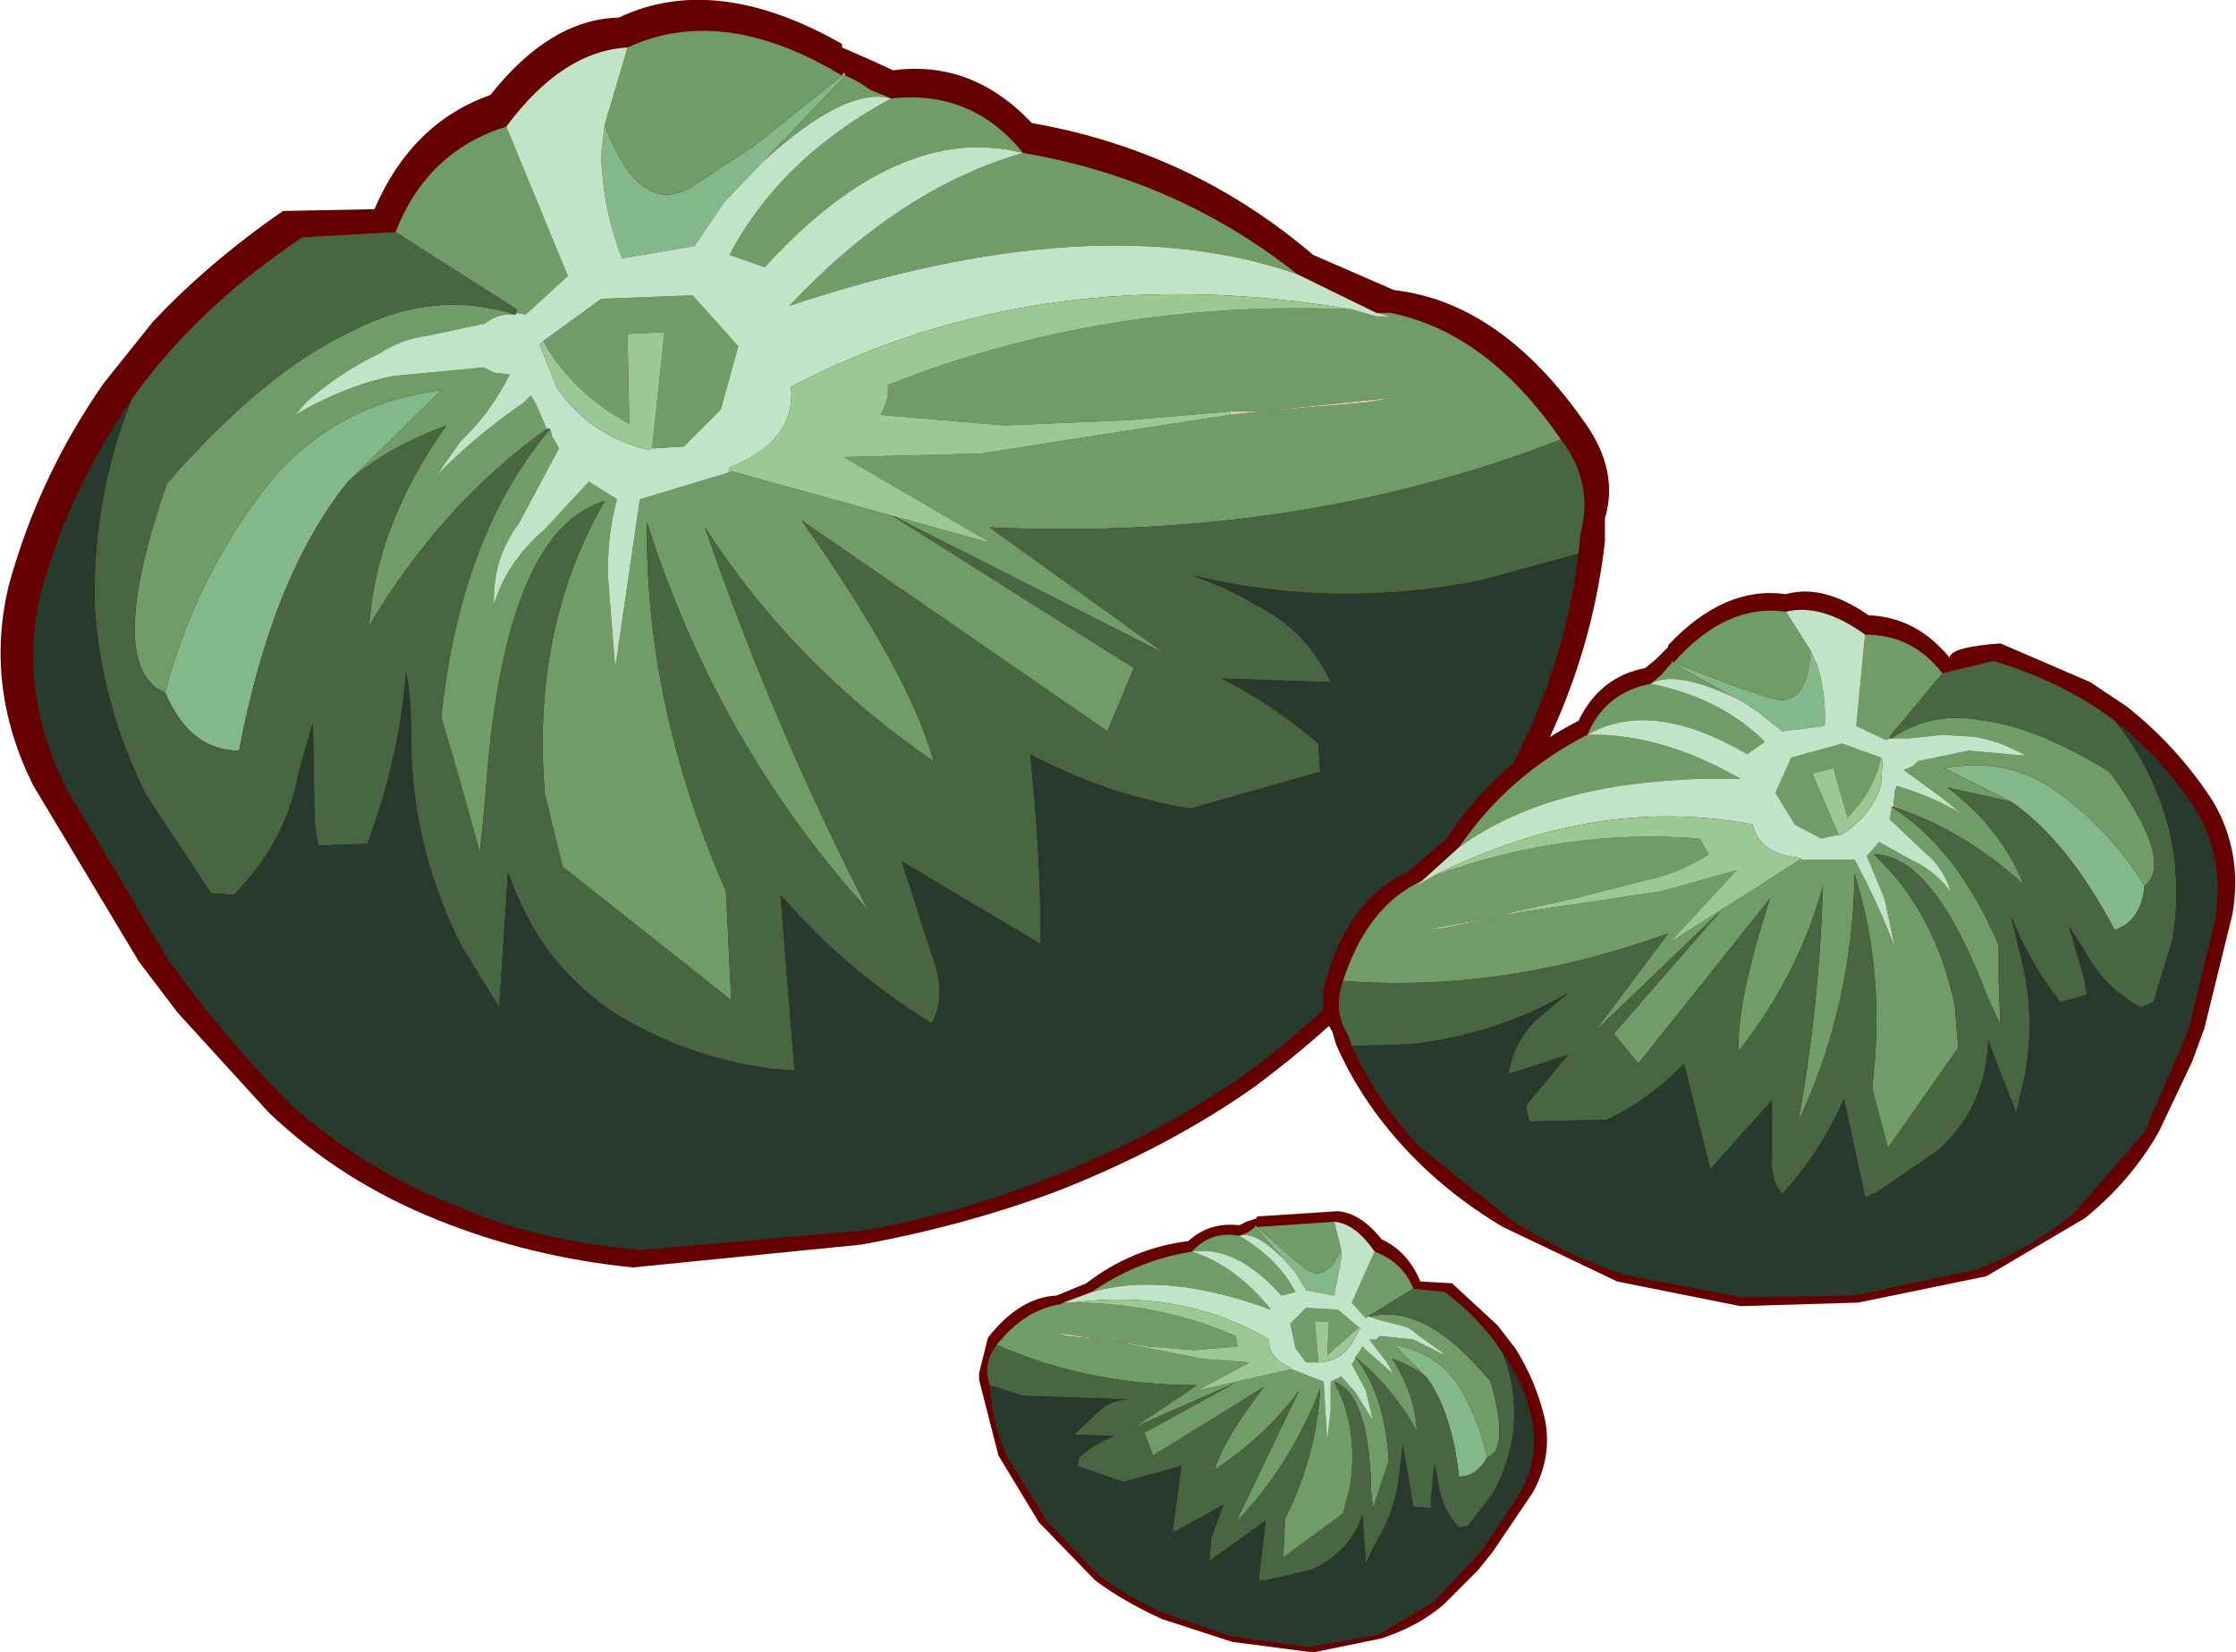 <?xml version="1.0"?>
<svg xmlns="http://www.w3.org/2000/svg" xmlns:xlink="http://www.w3.org/1999/xlink" width="63.6px" height="47px"><g transform="matrix(1, 0, 0, 1, -226.5, -179.9)"><use xlink:href="#object-0" width="63.6" height="47" transform="matrix(1, 0, 0, 1, 226.5, 179.9)"/></g><defs><g transform="matrix(1, 0, 0, 1, 58.05, -4.75)" id="object-0"><use xlink:href="#object-1" width="63.6" height="47" transform="matrix(1, 0, 0, 1, -58.05, 4.75)"/></g><g transform="matrix(1, 0, 0, 1, 58.05, -4.75)" id="object-1"><path fill-rule="evenodd" fill="#660000" stroke="none" d="M-40.45 5.25Q-42.4 5.3 -44.1 7.45Q-46.35 8.25 -47.4 10.7L-50 10.75Q-52.1 12.2 -53.7 13.9L-55.1 15.65Q-56.95 18.3 -57.8 21.4Q-58.5 24.3 -57.1 27.1L-54.1 32.1L-53 33.55L-50.4 36.4Q-48.35 38.35 -45.6 39.45Q-43 40.5 -40.05 40.8L-33.55 40.15Q-30.55 39.6 -27.9 38.6Q-24.75 37.35 -22.35 35.65Q-19.8 33.75 -17.7 31.35Q-15.5 28.95 -14.15 26.1Q-12.75 23.25 -12.4 20.15L-12.4 19.5Q-12 18.15 -12.95 16.8Q-15.35 13.35 -18.4 13L-20.7 12Q-24.15 9.05 -28.7 8.25Q-30.4 6.45 -32.65 6.75L-33.3 6.45L-34.1 6.1L-34.1 6Q-37.7 3.95 -40.45 5.25"/><path fill-rule="evenodd" fill="#83b88b" stroke="none" d="M-34.1 6.9L-36.6 8.9L-38.2 9.95Q-39.8 11.1 -40.85 8.3L-40.95 9.15Q-40.9 10.75 -40.35 12.1L-38.3 11.75L-37.45 10.5L-36.35 9.35L-34 6.9L-34.1 6.9M-53.35 24.45Q-52.65 26.1 -51.25 26.1Q-50.3 21.1 -48.15 18.45L-45.5 15.85Q-48.7 16.25 -50.6 18.75Q-52.55 21.35 -53.35 24.45"/><path fill-rule="evenodd" fill="#709c67" stroke="none" d="M-40.85 8.3Q-39.8 11.1 -38.2 9.95L-36.6 8.9L-34.1 6.9Q-37.5 4.85 -40.2 6.1L-40.85 8.3M-34 6.9L-36.35 9.35Q-34 7.2 -32.7 7.55Q-30.4 7.3 -28.95 9.1Q-32.5 8.2 -36.3 12.35L-37.3 12Q-35.85 9.25 -32.7 7.55L-33.3 7.3Q-33.65 7.05 -34 6.9M-39.4 17.5L-38.6 17.45L-37.55 16.4L-37.05 14.6L-38.35 13.15L-40.95 13.25L-42.6 14.45Q-41.75 15.95 -40.15 16.8L-40.2 14.25L-39.15 14.2L-39.5 17.5L-39.4 17.5M-43.35 13.55L-43.35 13.65L-43.1 13.7L-41.9 12.6L-43.65 8.35Q-45.9 9.05 -46.8 11.35L-43.35 13.55M-42.5 16.95L-42.8 16.25L-42.95 16L-43.15 16.2Q-44.6 17.2 -45.65 18.3L-44.95 17.3Q-44.1 16.5 -43.55 15.4L-44 15.35L-44.3 15.2L-46.9 15.45Q-48.3 15.75 -49.65 16.55L-49.35 16.2Q-48.4 15.35 -47.25 14.8Q-46.65 14.4 -45.9 14.3L-44.25 13.95Q-43.9 13.65 -43.4 13.7Q-45.75 12.95 -48.1 14.2Q-50.55 15.35 -53.3 18.5Q-55 23.4 -53.55 24.35L-53.35 24.45Q-52.55 21.35 -50.6 18.75Q-48.7 16.25 -45.5 15.85L-48.15 18.45Q-47.1 17.5 -45.35 16.85Q-47.35 19.65 -47.55 22.55Q-45.5 19.1 -42.5 16.95M-42.4 16.95Q-44.95 19.95 -45.5 25.15L-45 26.85L-44.4 29L-44.25 27.5Q-43.75 19.85 -40.85 19Q-42.95 22.65 -42.55 27.35L-42.05 29.4L-37.25 33.2L-37.4 30.1Q-39.7 24.85 -39.65 19.6Q-37.65 25.9 -33.35 30.65Q-36.05 25.4 -38 19.75Q-35.45 23.7 -31.5 26.4Q-32.15 23.95 -35.25 19.55L-26.55 25.55L-25.8 23.75L-32.7 19.4L-24.9 23.35L-29.9 19.75Q-21.1 20.15 -13.65 17.25Q-15.75 14.2 -18.5 13.65L-18.9 13.65L-18.5 13.75L-18.9 13.75L-19.6 13.55Q-26.6 13.25 -32.8 15.7Q-32.75 16.1 -33 16.55L-29.5 16.85L-25.95 16.7L-23.05 16.45L-22.2 16.45L-18.35 16.05L-19.2 16.2L-22.2 16.45L-23.05 16.55L-26.65 17.1L-30.15 17.65L-34.05 17.75L-29.85 20.2L-37.25 18.15L-37.35 18.2L-39.85 18.95L-40.55 23.75L-40.75 21.25Q-40.8 20.05 -40.5 18.95L-41.3 18.45L-42.55 19.8Q-43.65 20.75 -44 21.95Q-44.05 20.65 -43.3 19.65L-42.15 17.5L-42.35 17.15L-42.4 16.95M-21.15 12.55Q-24.55 9.85 -28.95 9.1Q-32.45 10.1 -35.6 13.45Q-26.9 10.55 -21.15 12.55"/><path fill-rule="evenodd" fill="#b6ae92" stroke="none" d="M-34.1 6.9L-34 6.9L-34.05 6.8L-34.1 6.9"/><path fill-rule="evenodd" fill="#c1e3c7" stroke="none" d="M-36.35 9.35L-37.45 10.5L-38.3 11.75L-40.35 12.1Q-40.9 10.75 -40.95 9.15L-40.85 8.3L-40.2 6.1Q-42.05 6.2 -43.65 8.35L-41.9 12.6L-43.1 13.7L-43.35 13.65L-43.4 13.7Q-43.9 13.65 -44.25 13.95L-45.9 14.3Q-46.65 14.4 -47.25 14.8Q-48.4 15.35 -49.35 16.2L-49.65 16.55Q-48.3 15.75 -46.9 15.45L-44.3 15.2L-44 15.35L-43.55 15.4Q-44.1 16.5 -44.95 17.3L-45.65 18.3Q-44.6 17.2 -43.15 16.2L-42.95 16L-42.8 16.25L-42.5 16.95L-42.4 16.95L-42.35 17.15L-42.15 17.5L-43.3 19.65Q-44.05 20.65 -44 21.95Q-43.65 20.75 -42.55 19.8L-41.3 18.45L-40.5 18.95Q-40.8 20.05 -40.75 21.25L-40.55 23.75L-39.85 18.95L-37.35 18.2L-37.3 18.05Q-35.4 17.3 -35.55 15.75Q-28.45 12.05 -19.6 13.55L-18.9 13.75L-18.9 13.65L-21.15 12.55Q-26.9 10.55 -35.6 13.45Q-32.45 10.1 -28.95 9.1Q-32.5 8.2 -36.3 12.35L-37.3 12Q-35.85 9.25 -32.7 7.55Q-34 7.2 -36.35 9.35M-42.6 14.45L-40.95 13.25L-38.35 13.15L-37.05 14.6L-37.55 16.4L-38.6 17.45L-39.4 17.5L-39.5 17.5L-39.6 17.55Q-41.25 17.15 -42.2 15.8L-42.7 14.55L-42.6 14.45"/><path fill-rule="evenodd" fill="#a69d7a" stroke="none" d="M-39.4 17.5L-39.5 17.5L-39.4 17.5"/><path fill-rule="evenodd" fill="#9ac994" stroke="none" d="M-39.5 17.5L-39.15 14.2L-40.2 14.25L-40.15 16.8Q-41.75 15.95 -42.6 14.45L-42.7 14.55L-42.2 15.8Q-41.25 17.15 -39.6 17.55L-39.5 17.5M-37.25 18.15L-29.85 20.2L-34.05 17.75L-30.15 17.65L-26.65 17.1L-23.05 16.55L-23.05 16.45L-25.95 16.7L-29.5 16.85L-33 16.55Q-32.75 16.1 -32.8 15.7Q-26.6 13.25 -19.6 13.55Q-28.45 12.05 -35.55 15.75Q-35.4 17.3 -37.3 18.05L-37.25 18.15"/><path fill-rule="evenodd" fill="#60604e" stroke="none" d="M-43.4 13.7L-43.35 13.65L-43.35 13.55L-43.4 13.7"/><path fill-rule="evenodd" fill="#486642" stroke="none" d="M-43.4 13.7L-43.35 13.55L-46.8 11.35L-49.45 11.5Q-52.45 13.5 -54.3 16.1Q-55.45 18.95 -55.35 22.1Q-55.15 24.85 -53.9 27.35L-52.05 30.15L-51.4 30.2Q-49.9 28.7 -49.55 26.7L-49.15 25.3L-49.1 28.15L-49 28.8L-47.6 28.75Q-46.7 26.35 -46.5 23.9Q-46.35 24.45 -46.35 26.15Q-46.25 29.05 -44.9 31.7L-43.85 33.4L-43.6 29.55Q-42.55 32.65 -39.7 34.05Q-38 34.9 -36.1 35.15L-35.45 35.2L-35.85 30.2Q-34 32.35 -31.55 33.85Q-31.1 33.05 -31.55 31.9L-32.4 29.25L-28.45 31.6Q-28.45 28.95 -28.75 26.2Q-26.6 27.35 -24.2 27.75L-20.5 26.7L-20.55 25.9Q-21.9 24.75 -23.3 24.05L-20.2 24.15Q-20.9 22.65 -22.35 21.95Q-23.15 21.45 -24.2 21.1Q-20.1 22.1 -15.9 21.25L-13.15 20.5L-13.1 19.95Q-12.7 18.5 -13.65 17.25Q-21.1 20.15 -29.9 19.75L-24.9 23.35L-32.7 19.4L-25.8 23.75L-26.55 25.55L-35.25 19.55Q-32.15 23.95 -31.5 26.4Q-35.45 23.7 -38 19.75Q-36.05 25.4 -33.35 30.65Q-37.65 25.9 -39.65 19.6Q-39.7 24.85 -37.4 30.1L-37.25 33.2L-42.05 29.4L-42.55 27.35Q-42.95 22.65 -40.85 19Q-43.75 19.85 -44.25 27.5L-44.4 29L-45 26.85L-45.5 25.15Q-44.95 19.95 -42.4 16.95L-42.5 16.95Q-45.5 19.1 -47.55 22.55Q-47.35 19.65 -45.35 16.85Q-47.1 17.5 -48.15 18.45Q-50.3 21.1 -51.25 26.1Q-52.65 26.1 -53.35 24.45L-53.55 24.35Q-55 23.4 -53.3 18.5Q-50.55 15.35 -48.1 14.2Q-45.75 12.95 -43.4 13.7"/><path fill-rule="evenodd" fill="#28392d" stroke="none" d="M-13.15 20.5L-15.9 21.25Q-20.1 22.1 -24.2 21.1Q-23.15 21.45 -22.35 21.95Q-20.9 22.65 -20.2 24.15L-23.3 24.05Q-21.9 24.75 -20.55 25.9L-20.5 26.7L-24.2 27.75Q-26.6 27.35 -28.75 26.2Q-28.45 28.95 -28.45 31.6L-32.4 29.25L-31.55 31.9Q-31.1 33.05 -31.55 33.85Q-34 32.35 -35.85 30.2L-35.45 35.2L-36.1 35.15Q-38 34.9 -39.7 34.05Q-42.55 32.65 -43.6 29.55L-43.85 33.4L-44.9 31.7Q-46.25 29.05 -46.35 26.15Q-46.35 24.45 -46.5 23.9Q-46.7 26.35 -47.6 28.75L-49 28.8L-49.1 28.15L-49.15 25.3L-49.55 26.7Q-49.9 28.7 -51.4 30.2L-52.05 30.15L-53.9 27.35Q-55.15 24.85 -55.35 22.1Q-55.45 18.95 -54.3 16.1Q-56.1 18.7 -56.9 21.65Q-57.55 24.45 -56.15 27.2L-53.3 32Q-51.7 34.25 -49.75 36.2Q-47.7 38 -45.2 39Q-42.7 40.1 -39.75 40.3L-33.5 39.75Q-30.65 39.25 -28.1 38.2Q-25.15 37.05 -22.7 35.35Q-20.35 33.65 -18.25 31.25Q-16.25 28.95 -14.9 26.25Q-13.5 23.45 -13.15 20.5"/><path fill-rule="evenodd" fill="#cccfa9" stroke="none" d="M-37.35 18.2L-37.25 18.15L-37.3 18.05L-37.35 18.2M-23.05 16.55L-22.2 16.45L-19.2 16.2L-18.35 16.05L-22.2 16.45L-23.05 16.45L-23.05 16.55"/><path fill-rule="evenodd" fill="#dddfc5" stroke="none" d="M-18.9 13.75L-18.5 13.75L-18.9 13.65L-18.9 13.75"/><path fill-rule="evenodd" fill="#660000" stroke="none" d="M-7.25 21.65Q-6.2 21.35 -4.9 22.25Q-3.55 22.3 -2.6 23.45Q-2.55 23.15 -1.15 23.05L1.4 24.15L2.45 24.85Q3.9 26 4.9 27.55Q5.75 29 5.45 30.75L4.65 34L4.3 34.95L3.35 36.95Q2.55 38.35 1.25 39.4L-1.55 41.05L-5.2 41.8L-8.55 41.9L-12.05 41.2L-15.3 39.65Q-16.9 38.7 -18.1 37.4Q-19.35 36.05 -20.05 34.45L-20.15 34.1Q-20.6 33.4 -20.3 32.5Q-19.6 30.25 -18 29.55L-16.9 28.6Q-15.5 26.45 -13.15 25.25Q-12.55 24 -11.25 23.75L-10.95 23.5L-10.6 23.15L-10.6 23.1Q-9 21.4 -7.25 21.65"/><path fill-rule="evenodd" fill="#83b88b" stroke="none" d="M-10.45 23.6L-8.75 24.25L-7.7 24.6Q-6.65 24.95 -6.55 23.25L-6.35 23.7Q-6.1 24.55 -6.15 25.4L-7.35 25.55L-8.05 25Q-8.45 24.7 -8.8 24.55L-10.5 23.6L-10.45 23.6M2.95 29.95Q2.85 30.95 2.1 31.2Q0.75 28.65 -0.85 27.55L-2.75 26.6Q-0.95 26.25 0.5 27.3Q2 28.4 2.95 29.95"/><path fill-rule="evenodd" fill="#709c67" stroke="none" d="M-6.55 23.25Q-6.65 24.95 -7.7 24.6L-8.75 24.25L-10.45 23.6Q-8.95 21.9 -7.25 22.15L-6.55 23.25M-10.5 23.6L-8.8 24.55Q-10.45 23.8 -11.1 24.2Q-12.4 24.45 -12.9 25.65Q-11.1 24.6 -8.35 26.2L-7.85 25.85Q-9.1 24.6 -11.1 24.2L-10.8 23.95L-10.5 23.6M-5.8 28.5L-6.25 28.6L-7 28.2L-7.55 27.3L-7.1 26.3L-5.65 25.9L-4.55 26.3Q-4.75 27.25 -5.5 28L-5.9 26.6L-6.5 26.75L-5.75 28.5L-5.8 28.5M-4.3 25.7L-4.3 25.75L-4.4 25.8L-5.25 25.4L-5 22.8Q-3.65 22.8 -2.8 23.9L-4.3 25.7M-4.25 25.75Q-3.1 24.95 -1.6 25.25Q-0.1 25.45 1.95 26.7Q3.7 29.1 3.05 29.85L2.95 29.95Q2 28.4 0.5 27.3Q-0.95 26.25 -2.75 26.6L-0.85 27.55L-2.65 27.15Q-1.1 28.35 -0.5 29.9Q-2.2 28.35 -4.2 27.7L-4.15 27.25L-4.1 27.1L-3.95 27.15Q-3 27.45 -2.25 27.9L-2.8 27.45L-3.9 26.65L-3.65 26.55L-3.5 26.4L-2.05 26.1L-0.4 26.25L-0.6 26.15Q-1.25 25.8 -1.95 25.7L-2.8 25.65L-3.75 25.75L-4.25 25.75M-4.25 27.7Q-2.35 28.9 -1.2 31.65L-1.2 32.65L-1.15 33.9L-1.5 33.15Q-3.05 29.05 -4.75 29.05Q-3 30.7 -2.45 33.35L-2.35 34.55L-4.35 37.4L-4.8 35.7Q-4.4 32.45 -5.3 29.6Q-5.35 33.35 -6.9 36.65Q-6.3 33.35 -6.2 29.95Q-6.9 32.5 -8.6 34.65Q-8.65 33.2 -7.7 30.3L-11.45 35L-12.15 34.15L-9.1 30.65L-12.7 34.1L-10.6 31.3Q-15.3 33 -19.85 32.65Q-19.2 30.65 -17.8 29.9L-17.6 29.8L-17.8 29.95L-17.6 29.85L-17.25 29.65Q-13.5 28.3 -9.7 28.6L-9.45 29.05Q-10.3 29.6 -11.3 29.8L-13.25 30.3L-14.85 30.65L-15.35 30.8L-17.5 31.2L-17 31.15L-15.35 30.8L-14.85 30.7L-12.8 30.4L-10.8 30.1L-8.65 29.5L-10.55 31.55L-6.85 29.2L-6.8 29.2L-5.3 29.2Q-4.65 30.4 -4.15 31.7L-4.45 30.3L-4.95 29.1L-4.6 28.7L-3.7 29.2Q-2.95 29.55 -2.55 30.15Q-2.75 29.45 -3.3 29L-4.3 28.05L-4.25 27.8L-4.25 27.7M-16.55 28.85Q-15.15 26.8 -12.9 25.65Q-10.8 25.6 -8.55 26.9Q-13.75 26.8 -16.55 28.85"/><path fill-rule="evenodd" fill="#b6ae92" stroke="none" d="M-10.45 23.6L-10.5 23.6L-10.5 23.55L-10.45 23.6"/><path fill-rule="evenodd" fill="#c1e3c7" stroke="none" d="M-8.8 24.55Q-8.45 24.7 -8.05 25L-7.35 25.55L-6.15 25.4Q-6.1 24.55 -6.35 23.7L-6.55 23.25L-7.25 22.15Q-6.25 21.9 -5 22.8L-5.25 25.4L-4.4 25.8L-4.3 25.75L-4.25 25.75L-3.75 25.75L-2.8 25.65L-1.95 25.7Q-1.25 25.8 -0.6 26.15L-0.4 26.25L-2.05 26.1L-3.5 26.4L-3.65 26.55L-3.9 26.65L-2.8 27.45L-2.25 27.9Q-3 27.45 -3.95 27.15L-4.1 27.1L-4.15 27.25L-4.2 27.7L-4.25 27.7L-4.25 27.8L-4.3 28.05L-3.3 29Q-2.75 29.45 -2.55 30.15Q-2.95 29.55 -3.7 29.2L-4.6 28.7L-4.95 29.1L-4.45 30.3L-4.15 31.7Q-4.65 30.4 -5.3 29.2L-6.8 29.2L-6.85 29.15Q-8 29.05 -8.2 28.2Q-12.65 27.35 -17.25 29.65L-17.6 29.85L-17.6 29.8L-16.55 28.85Q-13.75 26.8 -8.55 26.9Q-10.8 25.6 -12.9 25.65Q-11.1 24.6 -8.35 26.2L-7.85 25.85Q-9.1 24.6 -11.1 24.2Q-10.45 23.8 -8.8 24.55M-4.55 26.3L-5.65 25.9L-7.1 26.3L-7.55 27.3L-7 28.2L-6.25 28.6L-5.8 28.5L-5.75 28.5L-5.7 28.5Q-4.85 28 -4.55 27.1L-4.5 26.35L-4.55 26.3"/><path fill-rule="evenodd" fill="#a69d7a" stroke="none" d="M-5.8 28.5L-5.75 28.5L-5.8 28.5"/><path fill-rule="evenodd" fill="#9ac994" stroke="none" d="M-5.75 28.5L-6.5 26.75L-5.9 26.6L-5.5 28Q-4.75 27.25 -4.55 26.3L-4.5 26.35L-4.55 27.1Q-4.85 28 -5.7 28.5L-5.75 28.5M-6.85 29.2L-10.55 31.55L-8.65 29.5L-10.8 30.1L-12.8 30.4L-14.85 30.7L-14.85 30.65L-13.25 30.3L-11.3 29.8Q-10.3 29.6 -9.45 29.05L-9.7 28.6Q-13.5 28.3 -17.25 29.65Q-12.65 27.35 -8.2 28.2Q-8 29.05 -6.85 29.15L-6.85 29.2"/><path fill-rule="evenodd" fill="#60604e" stroke="none" d="M-4.3 25.7L-4.25 25.75L-4.3 25.75L-4.3 25.7"/><path fill-rule="evenodd" fill="#486642" stroke="none" d="M-4.25 25.75L-4.3 25.7L-2.8 23.9L-1.35 23.55Q0.65 24.15 2.1 25.25Q3.2 26.6 3.65 28.35Q4 29.85 3.75 31.45L3.2 33.25L2.85 33.4Q1.8 32.85 1.25 31.8L0.8 31.1L1.25 32.65L1.3 33.05L0.55 33.25Q-0.35 32.1 -0.85 30.8L-0.55 32.05Q-0.15 33.65 -0.45 35.3L-0.7 36.4L-1.5 34.35Q-1.55 36.2 -2.9 37.45L-4.65 38.65L-5 38.8L-5.6 36Q-6.25 37.5 -7.35 38.7Q-7.7 38.35 -7.65 37.65L-7.65 36.05L-9.4 38L-10.15 35Q-11.1 36 -12.35 36.6L-14.55 36.65L-14.65 36.2L-13.45 34.75L-15.15 35.3Q-15 34.4 -14.35 33.75L-13.45 33Q-15.55 34.2 -17.95 34.45L-19.6 34.5L-19.7 34.2Q-20.15 33.5 -19.85 32.65Q-15.3 33 -10.6 31.3L-12.7 34.1L-9.1 30.65L-12.15 34.15L-11.45 35L-7.7 30.3Q-8.65 33.2 -8.6 34.65Q-6.9 32.5 -6.2 29.95Q-6.3 33.35 -6.9 36.65Q-5.35 33.35 -5.3 29.6Q-4.4 32.45 -4.8 35.7L-4.35 37.4L-2.35 34.55L-2.45 33.35Q-3 30.7 -4.75 29.05Q-3.05 29.05 -1.5 33.15L-1.15 33.9L-1.2 32.65L-1.2 31.65Q-2.35 28.9 -4.25 27.7L-4.2 27.7Q-2.2 28.35 -0.5 29.9Q-1.1 28.35 -2.65 27.15L-0.85 27.55Q0.75 28.65 2.1 31.2Q2.85 30.95 2.95 29.95L3.05 29.85Q3.7 29.1 1.95 26.7Q-0.1 25.45 -1.6 25.25Q-3.1 24.95 -4.25 25.75"/><path fill-rule="evenodd" fill="#28392d" stroke="none" d="M-19.6 34.5L-17.95 34.45Q-15.55 34.2 -13.45 33L-14.35 33.75Q-15 34.4 -15.15 35.3L-13.45 34.75L-14.65 36.2L-14.55 36.65L-12.35 36.6Q-11.1 36 -10.15 35L-9.4 38L-7.65 36.05L-7.65 37.65Q-7.7 38.35 -7.35 38.7Q-6.25 37.5 -5.6 36L-5 38.8L-4.65 38.65L-2.9 37.45Q-1.55 36.2 -1.5 34.35L-0.7 36.4L-0.45 35.3Q-0.15 33.65 -0.55 32.05L-0.85 30.8Q-0.35 32.1 0.55 33.25L1.3 33.05L1.25 32.65L0.8 31.1L1.25 31.8Q1.8 32.85 2.85 33.4L3.2 33.25L3.75 31.45Q4 29.85 3.65 28.35Q3.2 26.6 2.1 25.25Q3.5 26.35 4.45 27.85Q5.25 29.25 4.95 30.95L4.2 34.05L2.95 36.95L0.95 39.25Q-0.25 40.25 -1.8 40.85L-5.3 41.6L-8.5 41.65L-11.9 41Q-13.5 40.45 -15 39.5L-17.7 37.35Q-18.9 36.05 -19.6 34.5"/><path fill-rule="evenodd" fill="#cccfa9" stroke="none" d="M-6.8 29.2L-6.85 29.2L-6.85 29.15L-6.8 29.2M-14.85 30.7L-15.35 30.8L-17 31.15L-17.5 31.2L-15.35 30.8L-14.85 30.65L-14.85 30.7"/><path fill-rule="evenodd" fill="#dddfc5" stroke="none" d="M-17.6 29.85L-17.8 29.95L-17.6 29.8L-17.6 29.85"/><path fill-rule="evenodd" fill="#660000" stroke="none" d="M-20 39.2Q-19.35 39.25 -18.75 40Q-18 40.35 -17.65 41.2L-16.75 41.25L-15.45 42.45L-14.95 43.1Q-14.35 44.05 -14.1 45.15Q-13.9 46.2 -14.45 47.2L-15.6 48.9L-16 49.4L-17 50.4Q-17.7 51 -18.75 51.35L-20.7 51.75L-23 51.45L-25 50.8Q-26.1 50.3 -26.9 49.7L-28.5 48.05L-29.65 46.15L-30.2 44L-30.2 43.8L-29.95 42.8Q-29.05 41.65 -28 41.6L-27.15 41.25Q-25.85 40.25 -24.25 40.05Q-23.65 39.5 -22.8 39.6L-22.6 39.5L-22.3 39.4L-22.3 39.35L-20 39.2"/><path fill-rule="evenodd" fill="#83b88b" stroke="none" d="M-22.3 39.65L-21.45 40.4L-20.9 40.85Q-20.35 41.25 -19.9 40.3L-19.9 40.55L-20.1 41.6L-20.9 41.45L-21.2 40.95L-21.55 40.55L-22.35 39.65L-22.3 39.65M-15.75 46.2Q-16.05 46.75 -16.55 46.75Q-16.75 44.95 -17.45 43.95L-18.4 43Q-17.25 43.2 -16.6 44.1Q-16 45.05 -15.75 46.2"/><path fill-rule="evenodd" fill="#709c67" stroke="none" d="M-19.9 40.3Q-20.35 41.25 -20.9 40.85L-21.45 40.4L-22.3 39.65L-20.1 39.5L-19.9 40.3M-22.35 39.65L-21.55 40.55Q-22.35 39.75 -22.8 39.9Q-23.6 39.75 -24.15 40.35Q-22.9 40.15 -21.6 41.6L-21.2 41.5Q-21.7 40.55 -22.8 39.9L-22.55 39.8L-22.35 39.65M-20.55 43.5L-20.9 43.5L-21.2 43.1L-21.35 42.4L-20.9 41.95L-20 42L-19.4 42.5L-20.3 43.3L-20.25 42.35L-20.65 42.35L-20.55 43.5M-19.15 42.2L-19.2 42.25L-19.6 41.8L-18.95 40.35Q-18.15 40.65 -17.85 41.4L-19.15 42.2M-19.5 43.35L-19.35 43.15L-19.3 43.05L-19.25 43.1L-18.4 43.85L-18.6 43.5L-19.1 42.85L-18.9 42.85L-18.8 42.75L-17.85 42.85L-16.95 43.3L-17.05 43.2L-17.75 42.7Q-17.95 42.5 -18.2 42.45L-18.8 42.3L-19.1 42.2Q-18.3 42 -17.45 42.45Q-16.6 42.9 -15.65 44.05Q-15.15 45.85 -15.65 46.15L-15.75 46.2Q-16 45.05 -16.6 44.1Q-17.25 43.2 -18.4 43L-17.45 43.95Q-17.85 43.6 -18.45 43.4Q-17.8 44.4 -17.75 45.45Q-18.45 44.2 -19.5 43.35Q-18.65 44.45 -18.55 46.3L-18.75 46.9L-19 47.65L-19.05 47.15Q-19.1 44.4 -20.1 44.05Q-19.4 45.35 -19.65 47.05L-19.85 47.8L-21.55 49.05L-21.5 47.95Q-20.6 46.15 -20.5 44.25Q-21.35 46.45 -22.9 48.05L-21.1 44.3Q-22.05 45.6 -23.5 46.55Q-23.25 45.7 -22.1 44.2L-25.25 46.15L-25.5 45.5L-22.95 44.1L-25.8 45.35L-24 44.15Q-27.1 44.15 -29.7 43Q-28.9 42 -27.9 41.85L-27.8 41.8L-27.55 41.8Q-25.1 41.8 -22.9 42.75L-22.85 43.05L-24.1 43.15L-25.35 43.05L-26.35 42.9L-26.7 42.85L-28.05 42.65L-27.7 42.75L-26.7 42.85L-26.4 42.9L-25.1 43.15L-23.85 43.4L-22.5 43.5L-24 44.3L-21.35 43.7L-21.3 43.7L-20.4 44.05L-20.3 45.75L-20.2 44.85L-20.2 44.05L-19.9 43.9L-19.5 44.35L-19 45.15L-19.2 44.3L-19.6 43.55L-19.5 43.4L-19.5 43.35M-27.8 41.8L-27.9 41.9L-27.8 41.8M-27 41.5Q-25.7 40.6 -24.15 40.35Q-22.9 40.75 -21.9 42Q-24.9 40.9 -27 41.5"/><path fill-rule="evenodd" fill="#b6ae92" stroke="none" d="M-22.3 39.65L-22.35 39.65L-22.35 39.6L-22.3 39.65"/><path fill-rule="evenodd" fill="#c1e3c7" stroke="none" d="M-21.55 40.55L-21.2 40.95L-20.9 41.45L-20.1 41.6L-19.9 40.55L-19.9 40.3L-20.1 39.5Q-19.5 39.55 -18.95 40.35L-19.6 41.8L-19.2 42.25L-19.15 42.2L-19.1 42.2L-18.8 42.3L-18.2 42.45Q-17.95 42.5 -17.75 42.7L-17.05 43.2L-16.95 43.3L-17.85 42.85L-18.8 42.75L-18.9 42.85L-19.1 42.85L-18.6 43.5L-18.4 43.85L-19.25 43.1L-19.3 43.05L-19.35 43.15L-19.5 43.35L-19.5 43.4L-19.6 43.55L-19.2 44.3L-19 45.15L-19.5 44.35L-19.9 43.9L-20.2 44.05L-20.2 44.85L-20.3 45.75L-20.4 44.05L-21.3 43.7L-21.35 43.65Q-22 43.35 -21.95 42.85Q-24.4 41.4 -27.55 41.8L-27.8 41.8L-27 41.5Q-24.9 40.9 -21.9 42Q-22.9 40.75 -24.15 40.35Q-22.9 40.15 -21.6 41.6L-21.2 41.5Q-21.7 40.55 -22.8 39.9Q-22.35 39.75 -21.55 40.55M-19.4 42.5L-20 42L-20.9 41.95L-21.35 42.4L-21.2 43.1L-20.9 43.5L-20.55 43.5L-20.5 43.5Q-19.9 43.45 -19.6 42.95L-19.35 42.5L-19.4 42.5"/><path fill-rule="evenodd" fill="#9ac994" stroke="none" d="M-20.55 43.5L-20.65 42.35L-20.25 42.35L-20.3 43.3L-19.4 42.5L-19.35 42.5L-19.6 42.95Q-19.9 43.45 -20.5 43.5L-20.55 43.5M-21.35 43.7L-24 44.3L-22.5 43.5L-23.85 43.4L-25.1 43.15L-26.4 42.9L-26.35 42.9L-25.35 43.05L-24.1 43.15L-22.85 43.05L-22.9 42.75Q-25.1 41.8 -27.55 41.8Q-24.4 41.4 -21.95 42.85Q-22 43.35 -21.35 43.65L-21.35 43.7"/><path fill-rule="evenodd" fill="#60604e" stroke="none" d="M-19.1 42.2L-19.15 42.2L-19.1 42.2"/><path fill-rule="evenodd" fill="#486642" stroke="none" d="M-19.1 42.2L-19.15 42.2L-17.85 41.4L-16.95 41.5Q-15.9 42.3 -15.3 43.25Q-14.9 44.25 -15 45.4Q-15.1 46.35 -15.6 47.25L-16.3 48.15L-16.55 48.2Q-17.05 47.65 -17.15 46.9L-17.25 46.4L-17.35 47.4L-17.35 47.65L-17.85 47.6L-18.15 45.85L-18.25 46.7Q-18.35 47.7 -18.9 48.6L-19.2 49.2L-19.3 47.85Q-19.65 48.9 -20.75 49.4L-22.05 49.7L-22.25 49.7L-22.05 48L-23.65 49.15L-23.6 48.5L-23.25 47.55L-24.7 48.35L-24.45 46.45L-26.1 46.9L-27.4 46.45L-27.35 46.2Q-26.9 45.8 -26.35 45.6L-27.5 45.55L-26.7 44.8Q-26.45 44.6 -26 44.55L-28.95 44.45L-29.9 44.15L-29.95 43.95Q-30.05 43.45 -29.7 43Q-27.1 44.15 -24 44.15L-25.8 45.35L-22.95 44.1L-25.5 45.5L-25.25 46.15L-22.1 44.2Q-23.25 45.7 -23.5 46.55Q-22.05 45.6 -21.1 44.3L-22.9 48.05Q-21.35 46.45 -20.5 44.25Q-20.6 46.15 -21.5 47.95L-21.55 49.05L-19.85 47.8L-19.65 47.05Q-19.4 45.35 -20.1 44.05Q-19.1 44.4 -19.05 47.15L-19 47.65L-18.75 46.9L-18.55 46.3Q-18.65 44.45 -19.5 43.35Q-18.45 44.2 -17.75 45.45Q-17.8 44.4 -18.45 43.4Q-17.85 43.6 -17.45 43.95Q-16.75 44.95 -16.55 46.75Q-16.05 46.75 -15.75 46.2L-15.65 46.15Q-15.15 45.85 -15.65 44.05Q-16.6 42.9 -17.45 42.45Q-18.3 42 -19.1 42.2"/><path fill-rule="evenodd" fill="#28392d" stroke="none" d="M-29.9 44.15L-28.95 44.45L-26 44.55Q-26.45 44.6 -26.7 44.8L-27.5 45.55L-26.35 45.6Q-26.9 45.8 -27.35 46.2L-27.4 46.45L-26.1 46.9L-24.45 46.45L-24.7 48.35L-23.25 47.55L-23.6 48.5L-23.65 49.15L-22.05 48L-22.25 49.7L-22.05 49.7L-20.75 49.4Q-19.65 48.9 -19.3 47.85L-19.2 49.2L-18.9 48.6Q-18.35 47.7 -18.25 46.7L-18.15 45.85L-17.85 47.6L-17.35 47.65L-17.35 47.4L-17.25 46.4L-17.15 46.9Q-17.05 47.65 -16.55 48.2L-16.3 48.15L-15.6 47.25Q-15.1 46.35 -15 45.4Q-14.9 44.25 -15.3 43.25Q-14.65 44.15 -14.45 45.25Q-14.3 46.25 -14.8 47.2L-15.9 48.85L-17.25 50.3L-18.85 51.25L-20.8 51.6L-23 51.3L-24.9 50.65Q-25.95 50.2 -26.8 49.55L-28.25 48.05L-29.4 46.2Q-29.85 45.2 -29.9 44.15"/><path fill-rule="evenodd" fill="#cccfa9" stroke="none" d="M-21.3 43.7L-21.35 43.7L-21.35 43.65L-21.3 43.7M-26.4 42.9L-26.7 42.85L-27.7 42.75L-28.05 42.65L-26.7 42.85L-26.35 42.9L-26.4 42.9"/><path fill-rule="evenodd" fill="#dddfc5" stroke="none" d="M-27.8 41.8L-27.9 41.9L-27.8 41.8"/></g></defs></svg>
